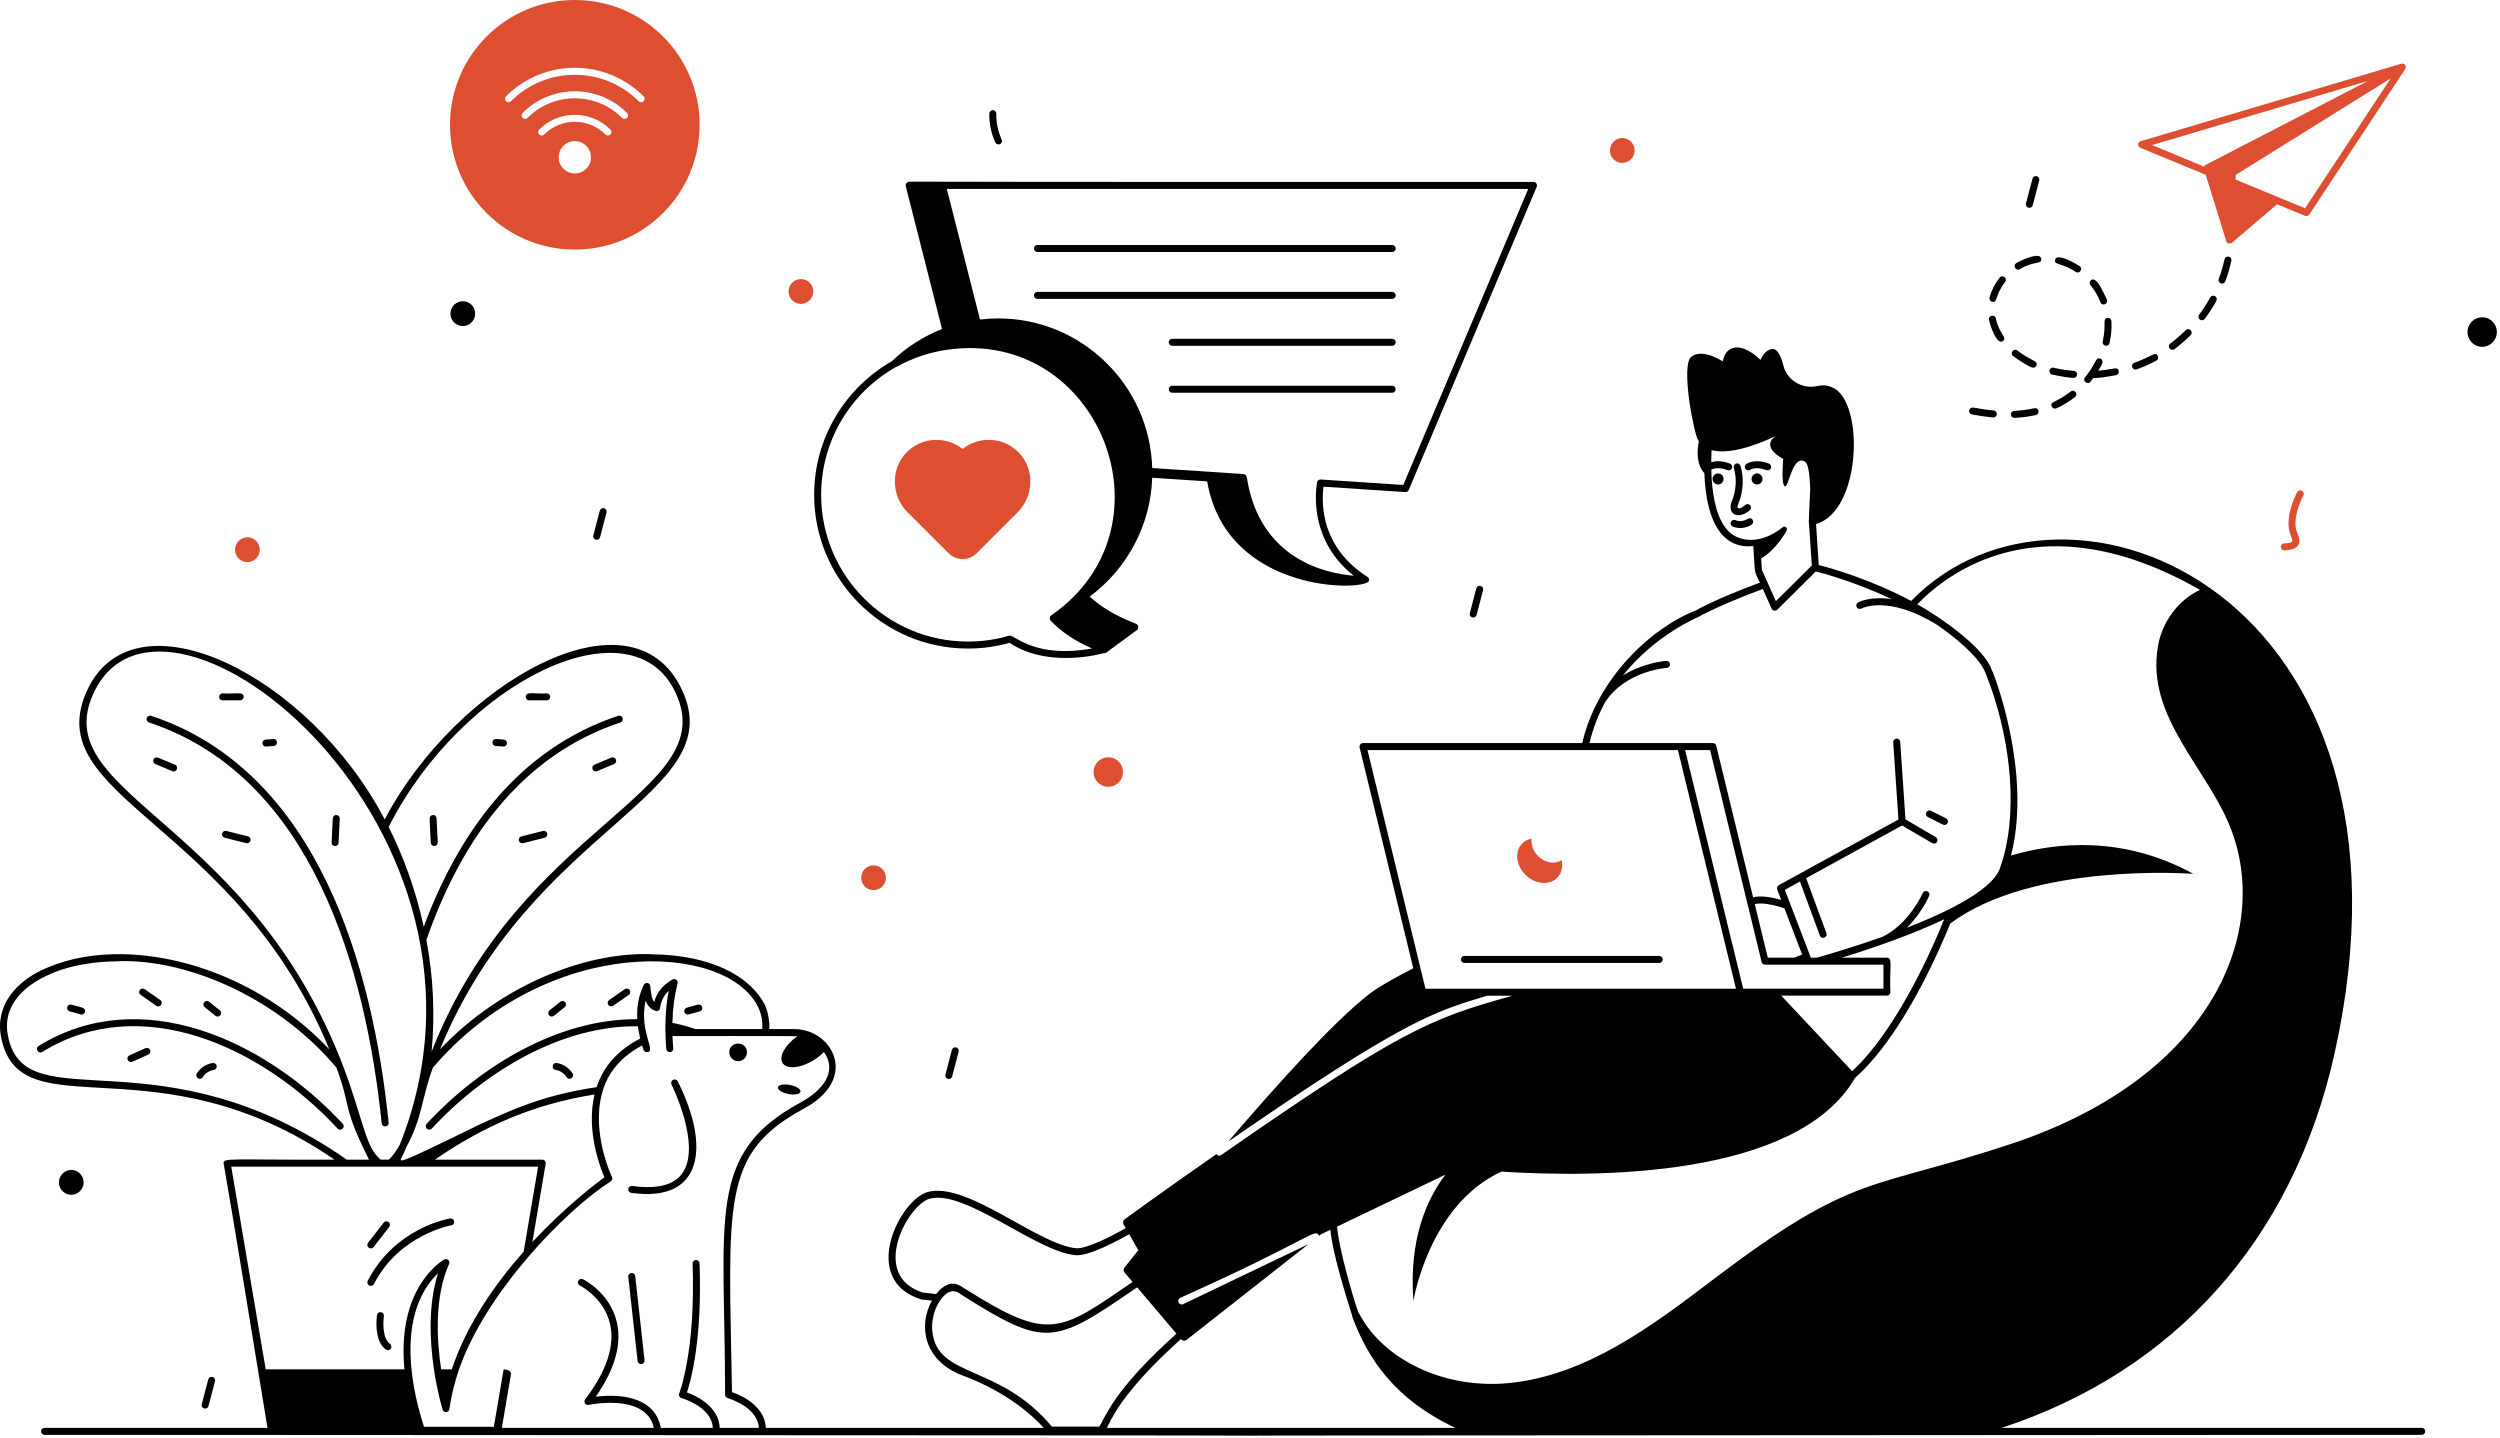 <svg width="772" height="444" viewBox="0 0 772 444" fill="none" xmlns="http://www.w3.org/2000/svg">
<path d="M540.331 157.568C540.786 157.182 540.841 156.501 540.455 156.048C540.071 155.592 539.388 155.537 538.935 155.923C538.418 156.36 537.887 156.811 537.337 156.944C536.976 157.032 536.594 156.901 536.523 156.737C536.415 156.486 536.645 155.925 536.85 155.426C538.347 151.769 538.568 147.666 537.476 143.871C537.309 143.298 536.721 142.964 536.139 143.133C535.568 143.298 535.237 143.896 535.401 144.47C536.36 147.799 536.164 151.4 534.832 154.654C533.138 158.788 536.72 160.632 540.331 157.568Z" fill="black"/>
<path d="M540.468 145.062C540.539 145.012 542.275 143.915 545.467 145.174C546.009 145.393 546.646 145.128 546.867 144.567C547.086 144.01 546.814 143.384 546.26 143.167C541.91 141.455 539.342 143.213 539.236 143.289C538.753 143.629 538.642 144.286 538.975 144.774C539.306 145.261 539.97 145.383 540.468 145.062Z" fill="black"/>
<path d="M544.273 147.898C544.273 146.954 543.51 146.19 542.585 146.19C541.642 146.19 540.878 146.954 540.878 147.898C540.878 148.842 541.642 149.606 542.585 149.606C543.51 149.606 544.273 148.842 544.273 147.898Z" fill="black"/>
<path d="M530.551 146.19C529.607 146.19 528.844 146.954 528.844 147.898C528.844 148.842 529.607 149.606 530.551 149.606C531.475 149.606 532.239 148.842 532.239 147.898C532.239 146.954 531.475 146.19 530.551 146.19Z" fill="black"/>
<path d="M535.897 160.604C535.35 160.378 534.72 160.631 534.486 161.175C534.252 161.723 534.507 162.358 535.055 162.592C536.599 163.273 539.057 163.287 540.917 161.998C541.406 161.656 541.528 160.983 541.189 160.494C540.098 158.942 538.955 161.855 535.897 160.604Z" fill="black"/>
<path d="M747.841 440.919H618.111C671.292 423.493 707.924 383.048 720.803 325.773C752.692 183.703 638.298 136.037 590.173 185.571C577.52 178.835 565.213 175.381 561.63 174.473L560.793 161.823C574.851 157.746 575.687 124.407 566.126 119.784C564.233 118.87 562.733 118.871 561.186 119.21C556.542 120.225 551.862 117.503 550.709 112.891C549.96 109.9 548.785 107.34 546.961 107.806C545.515 108.171 544.386 109.371 543.645 111.135C540.294 107.877 536.731 106.454 534.332 107.795C533.097 108.488 532.321 109.841 532.004 111.605C528.052 109.111 524.266 108.441 522.196 110.264C519.057 113.027 522.976 133.73 524.457 136.094C524.498 136.158 524.555 136.2 524.597 136.262C524.003 139.358 523.862 143.463 526.307 146.125C526.566 153.228 527.948 161.498 532.46 165.794C534.835 168.062 537.858 169.011 541.42 168.622C542.025 177.186 541.44 175.914 543.471 179.914C529.524 185.075 523.802 188.422 523.608 188.551C509.823 193.857 493.094 209.718 488.587 229.466H420.9C420.232 229.466 419.702 230.102 419.842 230.804L436.424 299.01C430.875 301.839 425.801 304.667 422.973 306.847C412.221 315.117 394.753 334.419 379.295 352.512C433.775 314.915 442.791 312.437 459.224 307.474H467.105C441.253 314.596 432.157 318.451 377.113 356.658C376.265 357.225 375.84 356.514 375.624 356.399C359.69 367.475 347.556 376.327 347.253 376.543C346.8 376.888 346.67 377.557 346.951 378.054L347.628 379.245C343.663 381.519 335.452 385.815 332.191 385.451C320.333 384.205 298.661 364.865 286.555 368.064C277.891 370.337 265.225 395.292 284.468 401.254C284.544 401.277 284.622 401.292 284.702 401.298C284.717 401.3 285.947 401.402 287.768 401.628C283.282 409.802 285.63 420.397 297.224 424.736C311.257 429.987 319.096 437.35 322.288 440.919H236.479C236.277 434.842 230.091 431.224 226.042 429.894C225.043 371.351 222.535 356.221 248.237 342.343C264.521 333.542 257.804 319.806 247.784 318.032C245.865 317.605 244.808 317.839 237.55 317.772C237.826 312.842 235.647 309.24 235.996 309.935C229.797 298.778 214.813 294.896 202.055 294.714C182.308 293.551 155.307 303.499 135.874 324.044C164.198 255.035 225.887 245.609 210.583 213.013C195.148 179.981 140.774 211.08 118.8 253.043C95.249 208.067 41.509 181.954 26.996 213.013C11.373 246.287 72.726 253.617 101.69 324.036C76.186 297.035 38.66 288.891 15.229 298.558C4.41 302.765 1.71 309.863 1.522 310.079C1.215 311.191 -0.943 314.745 0.482 320.965C6.788 349.266 48.751 320.604 103.293 358.104C71.256 358.227 68.65 357.373 69.076 359.356C71.828 375.892 68.784 356.444 82.599 440.919H13.751C13.155 440.919 12.672 441.401 12.672 441.998C12.672 442.595 13.155 443.078 13.751 443.078C812.43 443.38 -43.208 443.455 747.841 443.078C748.438 443.078 748.921 442.595 748.921 441.998C748.921 441.401 748.438 440.919 747.841 440.919ZM679.366 182.157C672.812 185.166 667.595 192.005 666.377 199.594C662.567 221.322 681.668 237.218 688.878 255.894C701.053 287.212 683.893 331.882 622.182 352.854C576.905 368 573.372 361.442 528.64 395.413C510.271 409.33 489.917 424.774 465.859 427.1C446.396 428.975 427.455 420.217 419.788 405.785C419.719 405.648 419.625 405.533 419.517 405.438C417.888 401.061 413.304 385.045 412.911 378.767L446.36 362.724C440.713 370.115 435.009 382.513 436.451 401.741C436.451 401.741 441.229 372.055 463.658 361.797C491.609 363.569 554.653 364.11 572.813 332.908C572.819 332.898 572.815 332.887 572.82 332.877C583.414 323.557 594.022 305.299 602.242 285.192C627.719 266.062 677.292 269.841 677.292 269.841C655.226 257.728 634.175 260.297 621.004 264.184C627.671 238.205 615.359 207.002 615.024 206.839C612.762 200.053 599.264 190.631 592.072 186.608C601.438 176.876 630.514 154.207 679.366 182.157ZM520.369 231.625H528.077L539.369 278.089L540.233 281.586L543.989 297.067C544.119 297.542 544.551 297.887 545.047 297.887C553.812 297.887 572.212 297.887 581.601 297.887V305.293C566.914 305.293 550.976 305.293 538.29 305.293L534.9 291.345L534.878 291.324L520.369 231.625ZM556.512 294.778L554.115 295.728H545.89L541.874 279.189C542.37 279.06 542.953 278.995 543.601 278.995C545.911 278.995 548.934 279.751 551.028 280.485L556.512 294.778ZM600.363 283.875C599.759 285.386 599.133 286.876 598.485 288.365C590.748 306.299 581.231 322.269 571.937 330.775L550.035 307.452H582.681C583.263 307.452 583.76 306.977 583.76 306.372C583.404 298.756 584.592 295.728 582.681 295.728H568.732C578.805 292.662 590.821 288.421 600.363 283.875ZM533.95 164.24C530.258 160.72 528.919 153.876 528.552 147.571C528.499 146.719 528.465 145.878 528.445 145.055C528.564 144.975 530.287 143.934 533.432 145.174C533.974 145.392 534.611 145.128 534.832 144.567C535.051 144.01 534.779 143.384 534.224 143.167C531.573 142.123 529.596 142.372 528.422 142.74C528.43 141.381 528.473 140.123 528.529 138.991C535.694 140.971 547.559 134.959 548.263 134.683C543.489 138.188 550.651 141.692 550.651 141.692C550.651 141.692 549.91 149.948 551.227 150.183C552.403 150.382 553.579 140.176 557.412 142.586C558.432 143.22 558.854 146.864 559.005 150.838C558.818 155.986 558.412 161.606 558.628 161.821C558.643 162.043 559.55 175.478 559.492 174.625C559.275 174.84 547.657 186.367 548.394 185.636C548.297 185.42 543.789 175.345 544.076 175.985L543.835 172.397C548.434 169.921 551.582 164.067 551.722 163.818C552.11 163.077 551.21 162.245 550.491 162.813C543.457 168.43 536.992 167.128 533.95 164.24ZM495.705 216.751C502.099 207.099 514.552 206.249 514.698 206.24C515.292 206.206 515.748 205.696 515.714 205.101C515.682 204.509 515.162 204.045 514.578 204.085C514.466 204.092 507.598 204.553 501.123 208.602C511.238 195.972 524.257 190.608 524.558 190.473C524.622 190.429 530.431 187.061 544.357 181.879L547.077 187.947C547.359 188.653 548.273 188.768 548.826 188.27L560.722 176.46C563.165 177.071 573.134 179.795 584.213 185.041C577.61 184.002 574.012 185.892 573.773 186.024C573.253 186.313 573.063 186.968 573.352 187.491C573.638 188.014 574.294 188.204 574.819 187.913C574.897 187.869 583.09 183.575 598.244 193.008C602.839 196.136 610.867 202.456 613.037 207.551V207.572C613.109 207.788 613.706 209.343 613.706 209.343C619.904 225.228 623.512 247.526 618.586 264.961C618.284 266.019 617.96 267.077 617.593 268.113C614.878 275.908 596.624 283.452 588.865 286.485C593.328 282.051 595.575 276.985 595.723 276.646C595.959 276.098 595.708 275.464 595.162 275.227C594.609 274.987 593.979 275.24 593.741 275.786C593.694 275.896 589.473 285.39 581.261 289.313C572.687 292.346 564.923 294.629 561.047 295.728H559.189L551.158 274.785L555.82 272.225L561.976 288.905C562.469 290.248 564.494 289.495 564 288.159L557.731 271.175L587.354 254.91L596.693 260.369C597.194 260.666 597.864 260.504 598.169 259.981C598.47 259.466 598.297 258.807 597.781 258.505L588.406 253.025L586.783 229.077C586.739 228.494 586.2 227.997 585.617 228.084C585.034 228.105 584.58 228.624 584.624 229.228L586.243 253.065L549.301 273.338C548.826 273.619 548.61 274.181 548.804 274.677L550.041 277.9C547.693 277.214 544.013 276.409 541.355 277.096L529.977 230.286C529.869 229.811 529.437 229.466 528.941 229.466C519.506 229.466 500.291 229.466 490.833 229.466C491.952 224.749 493.658 220.528 495.705 216.751ZM440.181 305.314L438.41 298.017L422.282 231.625C441.168 231.625 497.092 231.625 518.145 231.625C519.979 239.167 511.507 204.328 536.066 305.314C515.528 305.314 460.088 305.314 440.181 305.314ZM289.056 399.615C286.971 399.335 285.434 399.194 284.997 399.158C268.259 393.856 280.435 371.9 287.104 370.151C298.001 367.28 319.716 386.314 331.968 387.597C336.194 388.037 345.452 382.978 348.696 381.121L351.507 386.064C349.088 389.087 347.556 391.03 347.21 391.462C346.886 391.894 346.886 392.498 347.232 392.93L349.729 395.869C327.029 411.464 324.009 414.372 298.028 397.983C297.304 397.781 293.826 393.674 289.107 399.558C289.091 399.579 289.073 399.594 289.056 399.615ZM287.9 411.067C287.452 406.567 289.34 401.987 291.871 399.795C294.314 397.686 296.226 399.27 296.882 399.818C323.042 416.302 325.328 415.311 351.14 397.529L363.295 411.844C343.546 429.494 341.247 437.889 339.481 440.538H324.82C308.552 421.016 289.339 425.721 287.9 411.067ZM364.686 413.497L364.785 413.615C365.023 413.895 365.346 414.025 365.671 414.025C365.908 414.025 366.167 413.938 366.383 413.787L404.059 384.186L365.39 402.711C365.238 402.797 365.088 402.819 364.936 402.819C364.526 402.819 364.138 402.603 363.965 402.214C363.705 401.674 363.922 401.027 364.461 400.768C405.015 382.606 406.068 379.007 407.341 381.617L407.988 381.12L410.817 379.76C411.457 386.794 415.436 399.576 417.559 406.331C417.558 406.473 417.578 406.617 417.628 406.757C422.442 419.585 430.699 432.158 449.425 440.919H341.79C343.064 438.736 345.855 430.389 364.686 413.497ZM246.225 319.976C242.413 322.665 240.39 326.311 241.674 328.281C243.046 330.371 247.507 329.841 251.656 327.127C252.723 326.43 253.669 325.648 254.443 324.843C258.781 331.059 253.882 336.822 247.223 340.443C217.99 356.224 223.904 375.883 223.904 430.715C223.926 431.189 224.229 431.6 224.704 431.729C224.788 431.75 234.011 434.409 234.323 440.919H222.253C222.048 435.012 216.187 431.411 212.132 429.992C213.355 426.324 216.889 413.519 216.022 390.131C215.999 389.537 215.542 389.09 214.903 389.092C214.306 389.115 213.842 389.615 213.863 390.212C214.867 417.242 209.788 430.153 209.735 430.281C209.621 430.566 209.632 430.888 209.769 431.165C209.906 431.441 210.152 431.645 210.45 431.728C210.549 431.756 219.817 434.389 220.108 440.919H204.073C203.515 438.031 202.148 435.696 199.886 434.036C195.127 430.549 187.855 430.821 183.976 431.287C189.9 422.798 192.078 415.037 190.449 408.189C188.304 399.164 180.349 395.196 180.012 395.032C179.484 394.776 178.831 394.991 178.569 395.529C178.308 396.065 178.529 396.71 179.067 396.971C179.139 397.007 186.436 400.646 188.349 408.688C189.957 415.446 187.383 423.327 180.701 432.111C180.1 432.908 180.807 434.032 181.789 433.819C181.899 433.8 192.791 431.506 198.613 435.78C200.335 437.045 201.397 438.752 201.893 440.919H154.971L157.772 424.518C157.981 422.849 155.744 422.918 155.526 422.855L152.503 440.603H130.934C125.855 424.911 123.478 404.679 135.274 393.147C132.122 403.035 132.748 414.413 134 422.855C135.037 429.829 136.526 434.795 136.677 435.27C137.024 436.406 138.625 436.245 138.772 435.119C139.355 430.931 140.391 426.828 141.751 422.855C149.952 399.181 174.592 373.714 188.604 364.797C189.035 364.495 189.187 363.912 188.971 363.437C188.884 363.308 182.558 349.835 185.905 337.636C187.542 331.079 192.182 326.043 198.298 322.846C198.427 323.278 198.557 323.71 198.708 324.163C198.859 324.617 199.291 324.898 199.744 324.898C202.965 324.898 197.203 318.595 199.377 308.985C199.852 310.345 200.694 311.532 202.4 312.159C203.112 312.396 203.753 311.976 203.847 311.274C204.106 309.136 204.991 307.387 206.502 305.962C205.352 311.97 205.257 317.855 205.747 323.926C205.812 324.509 206.351 324.919 206.934 324.898C207.517 324.854 207.949 324.315 207.906 323.732C207.798 322.436 207.711 321.184 207.668 319.932C208.537 319.931 245.417 319.906 246.225 319.976ZM167.444 358.104H134.287C149.384 347.726 164.845 340.938 183.594 337.981C180.939 349.014 185.3 360.393 186.639 363.545C183.983 365.488 174.483 372.721 164.4 383.538L168.502 359.356C168.624 358.791 168.182 358.104 167.444 358.104ZM234.031 310.842C234.031 311.059 235.664 313.454 235.391 317.772H214.728C212.397 316.952 210.022 316.326 207.647 315.851C207.711 311.576 208.251 307.56 209.223 303.674C209.331 303.263 209.18 302.81 208.834 302.551C208.489 302.292 208.014 302.27 207.647 302.486C204.689 304.148 202.81 306.459 202.033 309.395C201.146 308.374 201.064 306.554 200.802 304.494C200.759 304.019 200.392 303.63 199.917 303.544C199.442 303.479 198.967 303.717 198.773 304.17C197.24 307.43 196.571 310.885 196.786 314.728C172.95 314.555 148.79 328.676 131.755 347.028C131.345 347.46 131.366 348.151 131.798 348.561C132.237 348.957 132.931 348.936 133.331 348.496C150.064 330.49 173.749 316.628 196.981 316.909C197.132 318.139 197.369 319.392 197.693 320.708C191.248 323.991 186.343 329.053 184.242 335.715C167.189 338.25 157.767 342.9 148.552 347.028C120.093 360.958 123.194 359.216 124.56 356.357C124.643 356.183 124.727 356.011 124.81 355.828C125.039 355.321 125.267 354.786 125.495 354.215C125.513 354.198 125.515 354.195 125.515 354.174C130.462 345.018 130.092 339.442 133.67 329.694C169.105 288.39 224.086 290.831 234.031 310.842ZM208.618 213.92C223.122 244.845 160.883 254.471 133.288 324.703C134.352 313.241 133.812 301.654 131.668 290.244C142.162 260.211 160.384 233.46 191.583 223.096C192.144 222.902 192.447 222.298 192.274 221.736C192.079 221.153 191.475 220.851 190.892 221.045C160.104 231.279 141.708 256.973 130.848 286.185C128.403 274.854 124.409 264.014 120.009 255.375C142.855 210.337 195.138 185.018 208.618 213.92ZM28.96 213.92C50.651 167.412 162.452 256.237 123.41 353.583C122.277 355.611 121.144 357.138 120.053 358.104H117.526C113.44 354.5 112.871 349.433 107.897 334.527C107.875 334.505 107.875 334.484 107.875 334.441C79.377 252.844 13.843 246.218 28.96 213.92ZM2.589 320.49C1.796 317.03 2.081 313.937 3.46 311.034C3.698 310.743 5.717 304.981 15.651 300.723C15.991 300.622 23.038 297.064 35.646 296.869C55.872 295.731 84.644 306.871 103.891 329.672C108.74 342.869 105.43 340.954 113.94 358.101H107.081C49.677 318.039 8.344 346.304 2.589 320.49ZM71.408 360.263C91.557 360.263 145.138 360.263 166.17 360.263L161.701 386.518C152.914 396.449 144.148 408.929 139.506 422.855H136.224C134.842 413.615 134.151 400.617 138.599 390.469C138.88 390.037 138.815 389.476 138.448 389.109C138.081 388.742 137.519 388.699 137.109 388.979C136.051 389.584 122.514 397.961 124.889 422.855H82.052L71.408 360.263Z" fill="black"/>
<path d="M298.911 200.275C303.294 200.275 307.612 199.67 311.78 198.505C317.22 202.175 323.633 203.19 329.096 203.19C334.731 203.19 339.329 202.11 340.798 201.7C340.863 201.722 340.905 201.722 340.971 201.722C341.208 201.722 341.467 201.635 341.661 201.484L351.01 194.618C351.334 194.359 351.528 193.971 351.485 193.517C351.42 193.107 351.14 192.74 350.729 192.589C344.749 190.278 339.977 187.471 336.501 184.212C348.203 175.553 355.328 162.016 355.803 147.528L372.774 148.651C378.747 183.545 421.833 182.645 422.749 179.343C422.75 179.338 422.756 179.336 422.757 179.332C422.759 179.323 422.754 179.315 422.756 179.306C422.866 178.839 422.693 178.435 422.314 178.179C422.31 178.176 422.309 178.169 422.303 178.166C408.313 169.249 407.945 156.337 408.701 150.292L433.962 151.954C434.459 151.998 434.848 151.717 435.02 151.307L474.532 57.689C474.848 56.966 474.295 56.178 473.539 56.178C399.533 56.157 324.384 56.235 280.84 56.091C280.186 56.091 279.518 56.714 279.717 57.559L290.901 101.604C285.287 103.786 280.084 107.088 275.615 111.342L275.421 111.536C261.084 119.719 251.411 135.157 251.411 152.797C251.411 178.986 272.722 200.275 298.911 200.275ZM433.336 149.752L407.837 148.068C407.255 148.047 406.78 148.414 406.693 148.975C406.004 153.301 404.981 167.45 418.039 177.783C409.516 177.089 388.902 172.769 385.016 147.377C384.929 146.838 384.498 146.428 383.936 146.384L355.803 144.527C355.069 118.942 334.018 98.322 308.239 98.322C306.36 98.322 304.482 98.431 302.625 98.668L292.37 58.337H471.919L433.336 149.752ZM276.63 113.35C276.738 113.329 276.867 113.285 276.975 113.22C281.79 110.543 287.079 108.773 292.52 107.996C339.613 101.261 363.789 162.85 324.691 189.976C324.121 190.342 323.969 191.199 324.518 191.746C327.606 195.007 331.88 197.878 337.235 200.253C319.225 203.431 313.366 195.937 311.65 196.281C307.548 197.511 303.251 198.116 298.911 198.116C273.909 198.116 253.57 177.799 253.57 152.797C253.57 135.891 262.876 121.123 276.63 113.35Z" fill="black"/>
<path d="M320.352 77.808H429.918C430.514 77.808 430.997 77.325 430.997 76.728C430.997 76.132 430.514 75.649 429.918 75.649H320.352C319.756 75.649 319.273 76.132 319.273 76.728C319.273 77.325 319.756 77.808 320.352 77.808Z" fill="black"/>
<path d="M320.352 92.297H429.918C430.514 92.297 430.997 91.815 430.997 91.218C430.997 90.621 430.514 90.138 429.918 90.138H320.352C319.756 90.138 319.273 90.621 319.273 91.218C319.273 91.815 319.756 92.297 320.352 92.297Z" fill="black"/>
<path d="M429.918 104.628H361.982C361.386 104.628 360.903 105.111 360.903 105.707C360.903 106.304 361.386 106.787 361.982 106.787H429.918C430.514 106.787 430.997 106.304 430.997 105.707C430.997 105.111 430.514 104.628 429.918 104.628Z" fill="black"/>
<path d="M429.918 119.117H361.982C361.386 119.117 360.903 119.6 360.903 120.197C360.903 120.794 361.386 121.276 361.982 121.276H429.918C430.514 121.276 430.997 120.794 430.997 120.197C430.997 119.6 430.514 119.117 429.918 119.117Z" fill="black"/>
<path d="M292.901 170.815C295.249 173.218 299.252 173.222 301.605 170.815L314.245 158.203C319.318 153.103 319.512 144.87 314.661 139.797C309.906 134.88 302.36 134.585 297.253 138.633C292.256 134.672 284.692 134.785 279.845 139.797C274.994 144.87 275.188 153.103 280.261 158.203L292.901 170.815Z" fill="#DE4E31"/>
<path d="M595.311 252.306L599.971 254.638C600.488 254.9 601.146 254.699 601.42 254.155C601.685 253.622 601.47 252.975 600.937 252.707L596.277 250.375C595.752 250.109 595.096 250.326 594.829 250.858C594.563 251.391 594.778 252.038 595.311 252.306Z" fill="black"/>
<path d="M476.827 272.661C478.63 272.661 480.208 271.934 481.236 270.632C482.012 269.656 482.413 268.428 482.413 267.099C482.413 266.623 482.363 266.097 482.262 265.597C481.536 266.097 480.609 266.374 479.607 266.374C476.651 266.374 473.745 264.019 473.068 260.987C472.893 260.286 472.868 259.609 472.968 258.957C471.64 259.208 470.513 259.86 469.686 260.888C468.634 262.239 468.259 264.094 468.71 265.997C469.562 269.731 473.144 272.661 476.827 272.661Z" fill="#DE4E31"/>
<path d="M513.454 296.27C513.454 295.674 512.971 295.191 512.374 295.191H452.213C451.616 295.191 451.133 295.674 451.133 296.27C451.133 296.867 451.616 297.35 452.213 297.35H512.374C512.971 297.35 513.454 296.867 513.454 296.27Z" fill="black"/>
<path d="M660.913 45.632L681.13 53.982L687.461 74.422V74.443C687.665 75.06 688.229 75.474 689.21 74.983L703.163 63.081L711.805 66.65C712.288 66.849 712.835 66.675 713.117 66.247L742.716 21.34L742.717 21.337L742.741 21.3C742.749 21.288 742.745 21.271 742.753 21.258C743.218 20.473 742.564 19.438 741.609 19.672C741.584 19.678 741.558 19.663 741.533 19.671L661.016 43.6C660.045 43.889 659.974 45.245 660.913 45.632ZM711.805 64.316L690.355 55.457L690.419 53.975C706.535 43.958 733.158 27.381 738.23 24.223L711.805 64.316ZM731.254 24.979L681.113 50.909C680.881 51.025 680.713 51.215 680.617 51.435L664.554 44.802L731.254 24.979Z" fill="#DE4E31"/>
<path d="M618.459 105.332C620.028 104.243 617.324 103.19 616.318 98.338C616.029 96.926 613.915 97.387 614.206 98.777C614.616 100.763 616.623 106.611 618.459 105.332Z" fill="black"/>
<path d="M608.937 127.975C611.176 128.41 613.371 128.722 615.46 128.903C615.492 128.905 615.523 128.907 615.555 128.907C616.108 128.907 616.58 128.483 616.628 127.92C616.679 127.326 616.24 126.803 615.646 126.752C613.632 126.577 611.513 126.276 609.35 125.854C608.768 125.751 608.196 126.122 608.083 126.708C607.969 127.294 608.353 127.861 608.937 127.975Z" fill="black"/>
<path d="M649.318 105.448C649.003 106.844 651.108 107.324 651.427 105.92C651.949 103.601 652.134 101.299 652.015 99.196C651.985 98.602 651.501 98.132 650.881 98.176C649.059 98.272 650.554 99.968 649.318 105.448Z" fill="black"/>
<path d="M688.214 79.235C687.646 79.126 687.058 79.484 686.932 80.066C686.497 82.107 685.898 84.144 685.156 86.121C684.945 86.68 685.228 87.302 685.787 87.511C686.321 87.719 686.961 87.453 687.176 86.88C687.956 84.804 688.585 82.661 689.044 80.517C689.169 79.933 688.796 79.359 688.214 79.235Z" fill="black"/>
<path d="M648.606 93.331C649.122 94.658 651.139 93.89 650.621 92.55C649.61 90.504 647.456 85.079 645.687 86.531C645.226 86.908 645.158 87.587 645.536 88.049C647.74 90.745 648.499 93.115 648.606 93.331Z" fill="black"/>
<path d="M682.516 91.861C681.5 93.713 680.347 95.498 679.092 97.172C678.734 97.649 678.829 98.326 679.307 98.682C679.777 99.039 680.458 98.948 680.817 98.467C682.135 96.713 683.343 94.841 684.41 92.903C684.697 92.38 684.505 91.724 683.984 91.435C683.459 91.151 682.807 91.338 682.516 91.861Z" fill="black"/>
<path d="M659.81 114.059C661.9 113.306 663.938 112.402 665.87 111.366C666.397 111.086 666.595 110.432 666.313 109.907C665.527 108.424 664.681 110.013 659.081 112.026C657.76 112.503 658.436 114.541 659.81 114.059Z" fill="black"/>
<path d="M674.955 101.948C673.456 103.449 671.85 104.841 670.182 106.08C669.703 106.437 669.604 107.114 669.96 107.592C670.317 108.07 670.992 108.169 671.472 107.814C673.222 106.511 674.909 105.049 676.482 103.474C676.904 103.053 676.904 102.37 676.482 101.948C676.06 101.526 675.377 101.526 674.955 101.948Z" fill="black"/>
<path d="M615.146 93.187C616.949 93.679 615.998 91.103 619.182 87.081C620.065 85.96 618.378 84.621 617.487 85.74C616.023 87.591 614.948 89.71 614.379 91.867C614.227 92.445 614.571 93.035 615.146 93.187Z" fill="black"/>
<path d="M640.981 83.956C642.156 84.735 643.367 82.935 642.162 82.151C640.794 81.255 635.173 78.024 634.633 80.171C634.184 81.929 636.488 81.022 640.981 83.956Z" fill="black"/>
<path d="M633.688 115.659C633.904 115.695 638.274 116.688 640.334 116.688C641.705 116.688 641.786 114.64 640.418 114.533C636.842 114.242 634.408 113.6 634.19 113.559C632.817 113.212 632.286 115.323 633.688 115.659Z" fill="black"/>
<path d="M645.538 117.886C645.856 117.494 646.166 117.093 646.463 116.684C647.242 116.944 652.19 116.112 653.436 115.853C654.02 115.733 654.396 115.162 654.273 114.578C653.957 113.066 652.777 114.052 647.929 114.491C648.868 112.947 649.956 111.438 648.677 110.801C647.077 110.023 647.469 112.075 643.859 116.528C642.953 117.643 644.655 118.978 645.538 117.886Z" fill="black"/>
<path d="M622.024 129.046C622.041 129.046 622.06 129.046 622.079 129.044C624.367 128.928 626.585 128.635 628.67 128.171C629.252 128.04 629.619 127.465 629.49 126.883C629.362 126.303 628.792 125.942 628.202 126.063C626.233 126.501 624.137 126.779 621.969 126.889C621.375 126.919 620.915 127.427 620.947 128.021C620.976 128.597 621.453 129.046 622.024 129.046Z" fill="black"/>
<path d="M627.835 113.542C628.24 113.542 628.628 113.313 628.811 112.923C629.57 111.317 627.274 111.612 622.981 108.246C621.849 107.366 620.529 109.067 621.649 109.945C622.86 110.896 626.879 113.542 627.835 113.542Z" fill="black"/>
<path d="M623.738 83.106C628.322 80.393 630.581 81.788 630.323 79.887C630.018 77.633 624.277 80.279 622.638 81.247C621.41 81.974 622.503 83.829 623.738 83.106Z" fill="black"/>
<path d="M639.434 120.897C634.909 124.456 632.857 123.909 633.593 125.546C633.841 126.1 634.492 126.329 635.021 126.088C637.036 125.184 638.97 124.007 640.766 122.596C641.896 121.71 640.546 120.014 639.434 120.897Z" fill="black"/>
<path d="M177.505 77.068C198.788 77.068 216.048 59.827 216.048 38.525C216.048 17.242 198.788 0 177.505 0C156.221 0 138.961 17.242 138.961 38.525C138.961 59.827 156.221 77.068 177.505 77.068ZM181.036 52.1C180.095 53.053 178.836 53.567 177.505 53.567C176.173 53.567 174.914 53.053 173.973 52.1C172.03 50.157 172.03 46.992 173.973 45.037C175.916 43.094 179.093 43.094 181.036 45.037C182.979 46.992 182.979 50.157 181.036 52.1ZM188.492 41.533C188.07 41.955 187.387 41.955 186.965 41.533C181.74 36.304 173.267 36.302 168.04 41.533C167.618 41.955 166.935 41.955 166.513 41.533C166.091 41.112 166.091 40.429 166.513 40.007C172.584 33.932 182.423 33.933 188.492 40.007C188.914 40.429 188.914 41.112 188.492 41.533ZM193.624 36.401C193.202 36.823 192.519 36.823 192.097 36.401C184.04 28.339 170.973 28.332 162.91 36.399C162.488 36.821 161.805 36.821 161.383 36.399C160.961 35.978 160.961 35.294 161.383 34.873C170.282 25.965 184.719 25.965 193.624 34.875C194.046 35.297 194.046 35.98 193.624 36.401ZM156.251 29.741C167.991 17.996 187.012 17.997 198.758 29.743C199.18 30.165 199.18 30.848 198.758 31.269C198.336 31.691 197.653 31.691 197.232 31.269C186.335 20.373 168.678 20.363 157.778 31.267C157.356 31.689 156.673 31.689 156.251 31.267C155.829 30.846 155.829 30.162 156.251 29.741Z" fill="#DE4E31"/>
<path d="M767.653 98.127C765.228 97.491 762.743 98.947 762.103 101.385C761.463 103.822 762.913 106.317 765.338 106.953C767.763 107.589 770.245 106.126 770.885 103.689C771.524 101.251 770.079 98.763 767.653 98.127Z" fill="black"/>
<path d="M710.838 151.546C710.315 151.259 709.661 151.451 709.374 151.976C709.193 152.307 704.974 160.148 707.491 165.63C708.233 167.248 708.205 167.726 705.358 167.796C704.763 167.811 704.291 168.306 704.306 168.903C704.32 169.489 704.801 169.955 705.385 169.955C705.393 169.955 705.402 169.955 705.412 169.955C709.275 169.858 711.073 168.256 709.452 164.73C707.39 160.235 711.23 153.081 711.27 153.009C711.554 152.486 711.361 151.83 710.838 151.546Z" fill="#DE4E31"/>
<path d="M185.213 157.709L183.21 165.344C183.058 165.919 183.402 166.51 183.98 166.661C184.537 166.813 185.144 166.48 185.298 165.892L187.301 158.257C187.452 157.681 187.109 157.091 186.531 156.939C185.949 156.775 185.363 157.131 185.213 157.709Z" fill="black"/>
<path d="M139.225 95.876C138.688 97.924 139.906 100.021 141.944 100.556C143.983 101.091 146.068 99.861 146.606 97.812C147.143 95.763 145.929 93.673 143.89 93.138C141.852 92.603 139.763 93.827 139.225 95.876Z" fill="black"/>
<path d="M246.354 93.714C248.392 94.249 250.478 93.019 251.015 90.971C251.553 88.922 250.338 86.832 248.3 86.297C246.261 85.762 244.172 86.986 243.635 89.034C243.097 91.083 244.315 93.18 246.354 93.714Z" fill="#DE4E31"/>
<path d="M308.8 44.515C309.34 44.264 309.574 43.623 309.323 43.081C308.172 40.602 307.596 37.844 307.659 35.107C307.672 34.51 307.202 34.017 306.605 34.002C306.055 33.994 305.515 34.46 305.5 35.056C305.429 38.124 306.074 41.213 307.366 43.992C307.62 44.54 308.271 44.764 308.8 44.515Z" fill="black"/>
<path d="M337.844 237.246C337.205 239.683 338.654 242.178 341.08 242.814C343.505 243.451 345.987 241.987 346.626 239.549C347.266 237.112 345.82 234.624 343.395 233.988C340.97 233.352 338.484 234.808 337.844 237.246Z" fill="#DE4E31"/>
<path d="M293.95 324.212L291.947 331.847C291.795 332.422 292.139 333.013 292.716 333.165C293.273 333.317 293.881 332.983 294.034 332.395L296.037 324.76C296.189 324.183 295.843 323.592 295.268 323.442C294.684 323.28 294.1 323.636 293.95 324.212Z" fill="black"/>
<path d="M266.065 270.081C265.528 272.13 266.746 274.226 268.785 274.761C270.823 275.296 272.909 274.066 273.446 272.017C273.984 269.969 272.769 267.878 270.73 267.343C268.692 266.809 266.603 268.032 266.065 270.081Z" fill="#DE4E31"/>
<path d="M499.996 50.171C502.034 50.705 504.12 49.476 504.657 47.427C505.194 45.378 503.98 43.288 501.942 42.753C499.903 42.218 497.814 43.442 497.276 45.491C496.739 47.539 497.957 49.636 499.996 50.171Z" fill="#DE4E31"/>
<path d="M626.397 64.13C626.49 64.155 626.58 64.166 626.671 64.166C627.15 64.166 627.588 63.846 627.715 63.361L629.718 55.726C629.87 55.15 629.526 54.56 628.948 54.408C628.362 54.248 627.78 54.602 627.63 55.178L625.627 62.812C625.476 63.388 625.819 63.978 626.397 64.13Z" fill="black"/>
<path d="M212.664 313.256L216.081 312.309C216.655 312.151 216.992 311.555 216.832 310.981C216.674 310.408 216.086 310.07 215.504 310.23L212.086 311.177C211.512 311.335 211.175 311.932 211.335 312.505C211.497 313.087 212.098 313.416 212.664 313.256Z" fill="black"/>
<path d="M134.101 261.244C134.118 261.244 134.135 261.244 134.154 261.242C134.749 261.214 135.208 260.708 135.179 260.112L134.816 252.707C134.789 252.11 134.365 251.631 133.686 251.682C133.092 251.709 132.632 252.215 132.661 252.812L133.024 260.217C133.051 260.795 133.528 261.244 134.101 261.244Z" fill="black"/>
<path d="M167.675 256.597L161.006 258.273C160.428 258.418 160.078 259.007 160.221 259.584C160.364 260.145 160.929 260.513 161.533 260.369L168.202 258.693C168.78 258.547 169.13 257.959 168.986 257.381C168.839 256.803 168.253 256.449 167.675 256.597Z" fill="black"/>
<path d="M163.42 216.272H168.839C169.435 216.272 169.918 215.789 169.918 215.193C169.918 214.596 169.435 214.113 168.839 214.113C165.16 214.386 162.34 213.349 162.34 215.193C162.34 215.789 162.823 216.272 163.42 216.272Z" fill="black"/>
<path d="M153.042 230.355L155.391 230.536C155.42 230.54 155.448 230.54 155.477 230.54C156.034 230.54 156.508 230.11 156.55 229.545C156.597 228.95 156.154 228.432 155.559 228.385L153.211 228.204C152.637 228.122 152.097 228.598 152.051 229.195C152.005 229.79 152.447 230.308 153.042 230.355Z" fill="black"/>
<path d="M188.779 233.947L183.554 236.142C183.004 236.372 182.744 237.007 182.976 237.555C183.208 238.11 183.846 238.362 184.389 238.133L189.614 235.938C190.164 235.708 190.423 235.073 190.191 234.525C189.964 233.975 189.327 233.72 188.779 233.947Z" fill="black"/>
<path d="M189.346 310.568L194.153 307.219C194.644 306.88 194.765 306.207 194.423 305.718C194.084 305.229 193.409 305.109 192.922 305.448L188.115 308.797C187.623 309.136 187.503 309.809 187.845 310.298C188.181 310.783 188.852 310.912 189.346 310.568Z" fill="black"/>
<path d="M171.055 313.676L174.378 311.015C174.844 310.642 174.918 309.963 174.546 309.497C174.175 309.031 173.49 308.963 173.028 309.328L169.705 311.993C169.239 312.364 169.166 313.045 169.539 313.509C169.915 313.979 170.596 314.047 171.055 313.676Z" fill="black"/>
<path d="M171.578 330.394C172.94 330.588 174.236 331.436 174.962 332.608C175.716 333.82 177.548 332.685 176.796 331.469C175.727 329.745 173.891 328.543 171.881 328.256C171.289 328.178 170.743 328.583 170.661 329.173C170.576 329.764 170.987 330.31 171.578 330.394Z" fill="black"/>
<path d="M21.5 312.309L24.92 313.256C25.487 313.416 26.09 313.086 26.248 312.505C26.408 311.93 26.071 311.335 25.497 311.177L22.078 310.23C21.494 310.068 20.907 310.407 20.749 310.981C20.589 311.554 20.926 312.151 21.5 312.309Z" fill="black"/>
<path d="M11.93 322.997C10.727 323.741 11.827 325.58 13.064 324.836C43.462 306.058 80.769 323.191 104.254 348.495C105.226 349.545 106.807 348.071 105.835 347.028C81.75 321.077 43.367 303.591 11.93 322.997Z" fill="black"/>
<path d="M104.557 260.217L104.92 252.812C104.95 252.215 104.49 251.709 103.895 251.682C103.231 251.64 102.793 252.114 102.765 252.707L102.403 260.112C102.332 261.538 104.489 261.659 104.557 260.217Z" fill="black"/>
<path d="M76.576 258.273L69.906 256.597C69.318 256.452 68.74 256.804 68.595 257.381C68.452 257.959 68.802 258.547 69.379 258.693L76.049 260.369C76.652 260.513 77.217 260.146 77.36 259.585C77.503 259.007 77.153 258.419 76.576 258.273Z" fill="black"/>
<path d="M120.013 346.659C115.077 298.828 98.348 238.209 46.679 221.044C46.114 220.852 45.501 221.164 45.315 221.729C45.128 222.294 45.433 222.905 46.001 223.093C96.573 239.893 112.996 299.682 117.866 346.882C118.012 348.301 120.159 348.082 120.013 346.659Z" fill="black"/>
<path d="M68.743 216.272H74.161C74.758 216.272 75.241 215.789 75.241 215.192C75.241 213.374 72.571 214.397 68.743 214.113C68.146 214.113 67.663 214.596 67.663 215.192C67.663 215.789 68.146 216.272 68.743 216.272Z" fill="black"/>
<path d="M82.104 230.54C82.133 230.54 82.161 230.54 82.191 230.536L84.539 230.355C85.134 230.308 85.577 229.79 85.53 229.195C85.484 228.598 84.98 228.126 84.371 228.204L82.022 228.385C81.427 228.432 80.984 228.95 81.031 229.545C81.073 230.11 81.547 230.54 82.104 230.54Z" fill="black"/>
<path d="M54.028 236.143L48.803 233.948C48.259 233.718 47.62 233.975 47.39 234.525C47.158 235.074 47.417 235.708 47.968 235.938L53.193 238.133C54.496 238.683 55.359 236.699 54.028 236.143Z" fill="black"/>
<path d="M48.235 310.568C49.406 311.384 50.642 309.609 49.467 308.797L44.659 305.449C44.175 305.111 43.5 305.229 43.158 305.718C42.817 306.208 42.937 306.88 43.428 307.22L48.235 310.568Z" fill="black"/>
<path d="M66.527 313.676C66.986 314.047 67.666 313.979 68.043 313.509C68.416 313.045 68.342 312.364 67.876 311.993L64.555 309.33C64.096 308.957 63.414 309.031 63.039 309.497C62.666 309.961 62.74 310.642 63.206 311.013L66.527 313.676Z" fill="black"/>
<path d="M65.702 328.256C63.693 328.543 61.854 329.742 60.785 331.469C60.033 332.686 61.867 333.819 62.62 332.608C63.345 331.435 64.644 330.588 66.006 330.394C66.596 330.309 67.007 329.763 66.923 329.173C66.841 328.583 66.288 328.18 65.702 328.256Z" fill="black"/>
<path d="M44.921 323.683L39.983 325.892C39.439 326.135 39.194 326.774 39.439 327.318C39.686 327.871 40.334 328.103 40.864 327.862L45.802 325.652C46.346 325.409 46.591 324.771 46.346 324.227C46.104 323.685 45.465 323.434 44.921 323.683Z" fill="black"/>
<path d="M207.839 333.451C207.306 333.719 207.093 334.368 207.361 334.9C207.456 335.089 216.767 353.836 210.667 362.354C208.067 365.983 202.872 367.28 195.241 366.221C194.668 366.164 194.107 366.55 194.022 367.14C193.94 367.733 194.351 368.277 194.942 368.359C217.357 371.49 219.237 353.675 209.288 333.93C209.018 333.394 208.366 333.181 207.839 333.451Z" fill="black"/>
<path d="M225.204 324.944C225.204 326.472 226.42 327.689 227.949 327.689C229.446 327.689 230.662 326.472 230.662 324.944C230.662 321.335 225.204 321.368 225.204 324.944Z" fill="black"/>
<path d="M243.441 337.827C245.345 338.194 247.045 337.873 247.193 337.106C247.341 336.34 245.883 335.408 243.979 335.04C242.051 334.668 240.374 334.994 240.226 335.761C240.078 336.527 241.513 337.454 243.441 337.827Z" fill="black"/>
<path d="M194.018 394.3L196.89 420.287C196.951 420.84 197.419 421.249 197.961 421.249C198.001 421.249 198.041 421.247 198.081 421.242C198.674 421.177 199.102 420.644 199.036 420.051L196.165 394.064C196.009 392.649 193.861 392.878 194.018 394.3Z" fill="black"/>
<path d="M114.018 396.961C114.536 397.23 115.195 397.035 115.473 396.497C123.371 381.211 139.191 378.413 139.352 378.385C139.938 378.288 140.336 377.732 140.239 377.143C140.14 376.557 139.581 376.163 138.999 376.256C138.308 376.369 121.965 379.229 113.554 395.506C113.28 396.035 113.489 396.687 114.018 396.961Z" fill="black"/>
<path d="M118.545 406.426C118.629 405.836 118.222 405.287 117.634 405.201C117.033 405.102 116.496 405.519 116.409 406.11C116.361 406.43 115.292 413.989 119.161 416.734C119.651 417.083 120.325 416.963 120.664 416.479C121.01 415.994 120.896 415.32 120.409 414.976C118.094 413.329 118.277 408.246 118.545 406.426Z" fill="black"/>
<path d="M115.365 385.092L120.192 378.878C120.559 378.408 120.472 377.729 120.002 377.364C119.534 376.995 118.853 377.08 118.488 377.554L113.662 383.768C113.295 384.238 113.381 384.917 113.852 385.282C114.314 385.644 114.995 385.569 115.365 385.092Z" fill="black"/>
<path d="M64.389 434.159L66.392 426.524C66.543 425.948 66.2 425.358 65.622 425.206C65.042 425.042 64.454 425.4 64.304 425.976L62.301 433.611C61.937 434.991 64.025 435.551 64.389 434.159Z" fill="black"/>
<path d="M25.697 366.079C26.234 364.03 25.02 361.94 22.981 361.405C20.943 360.87 18.854 362.094 18.316 364.143C17.779 366.191 18.997 368.288 21.035 368.823C23.074 369.358 25.159 368.127 25.697 366.079Z" fill="black"/>
<path d="M75.424 173.467C77.462 174.002 79.547 172.772 80.085 170.723C80.623 168.674 79.408 166.584 77.369 166.049C75.331 165.514 73.242 166.738 72.704 168.787C72.167 170.836 73.385 172.932 75.424 173.467Z" fill="#DE4E31"/>
<path d="M455.882 181.712L453.879 189.347C453.727 189.922 454.07 190.513 454.648 190.665C455.205 190.817 455.812 190.483 455.966 189.895L457.969 182.26C458.121 181.683 457.775 181.092 457.199 180.942C456.615 180.776 456.031 181.134 455.882 181.712Z" fill="black"/>
</svg>
